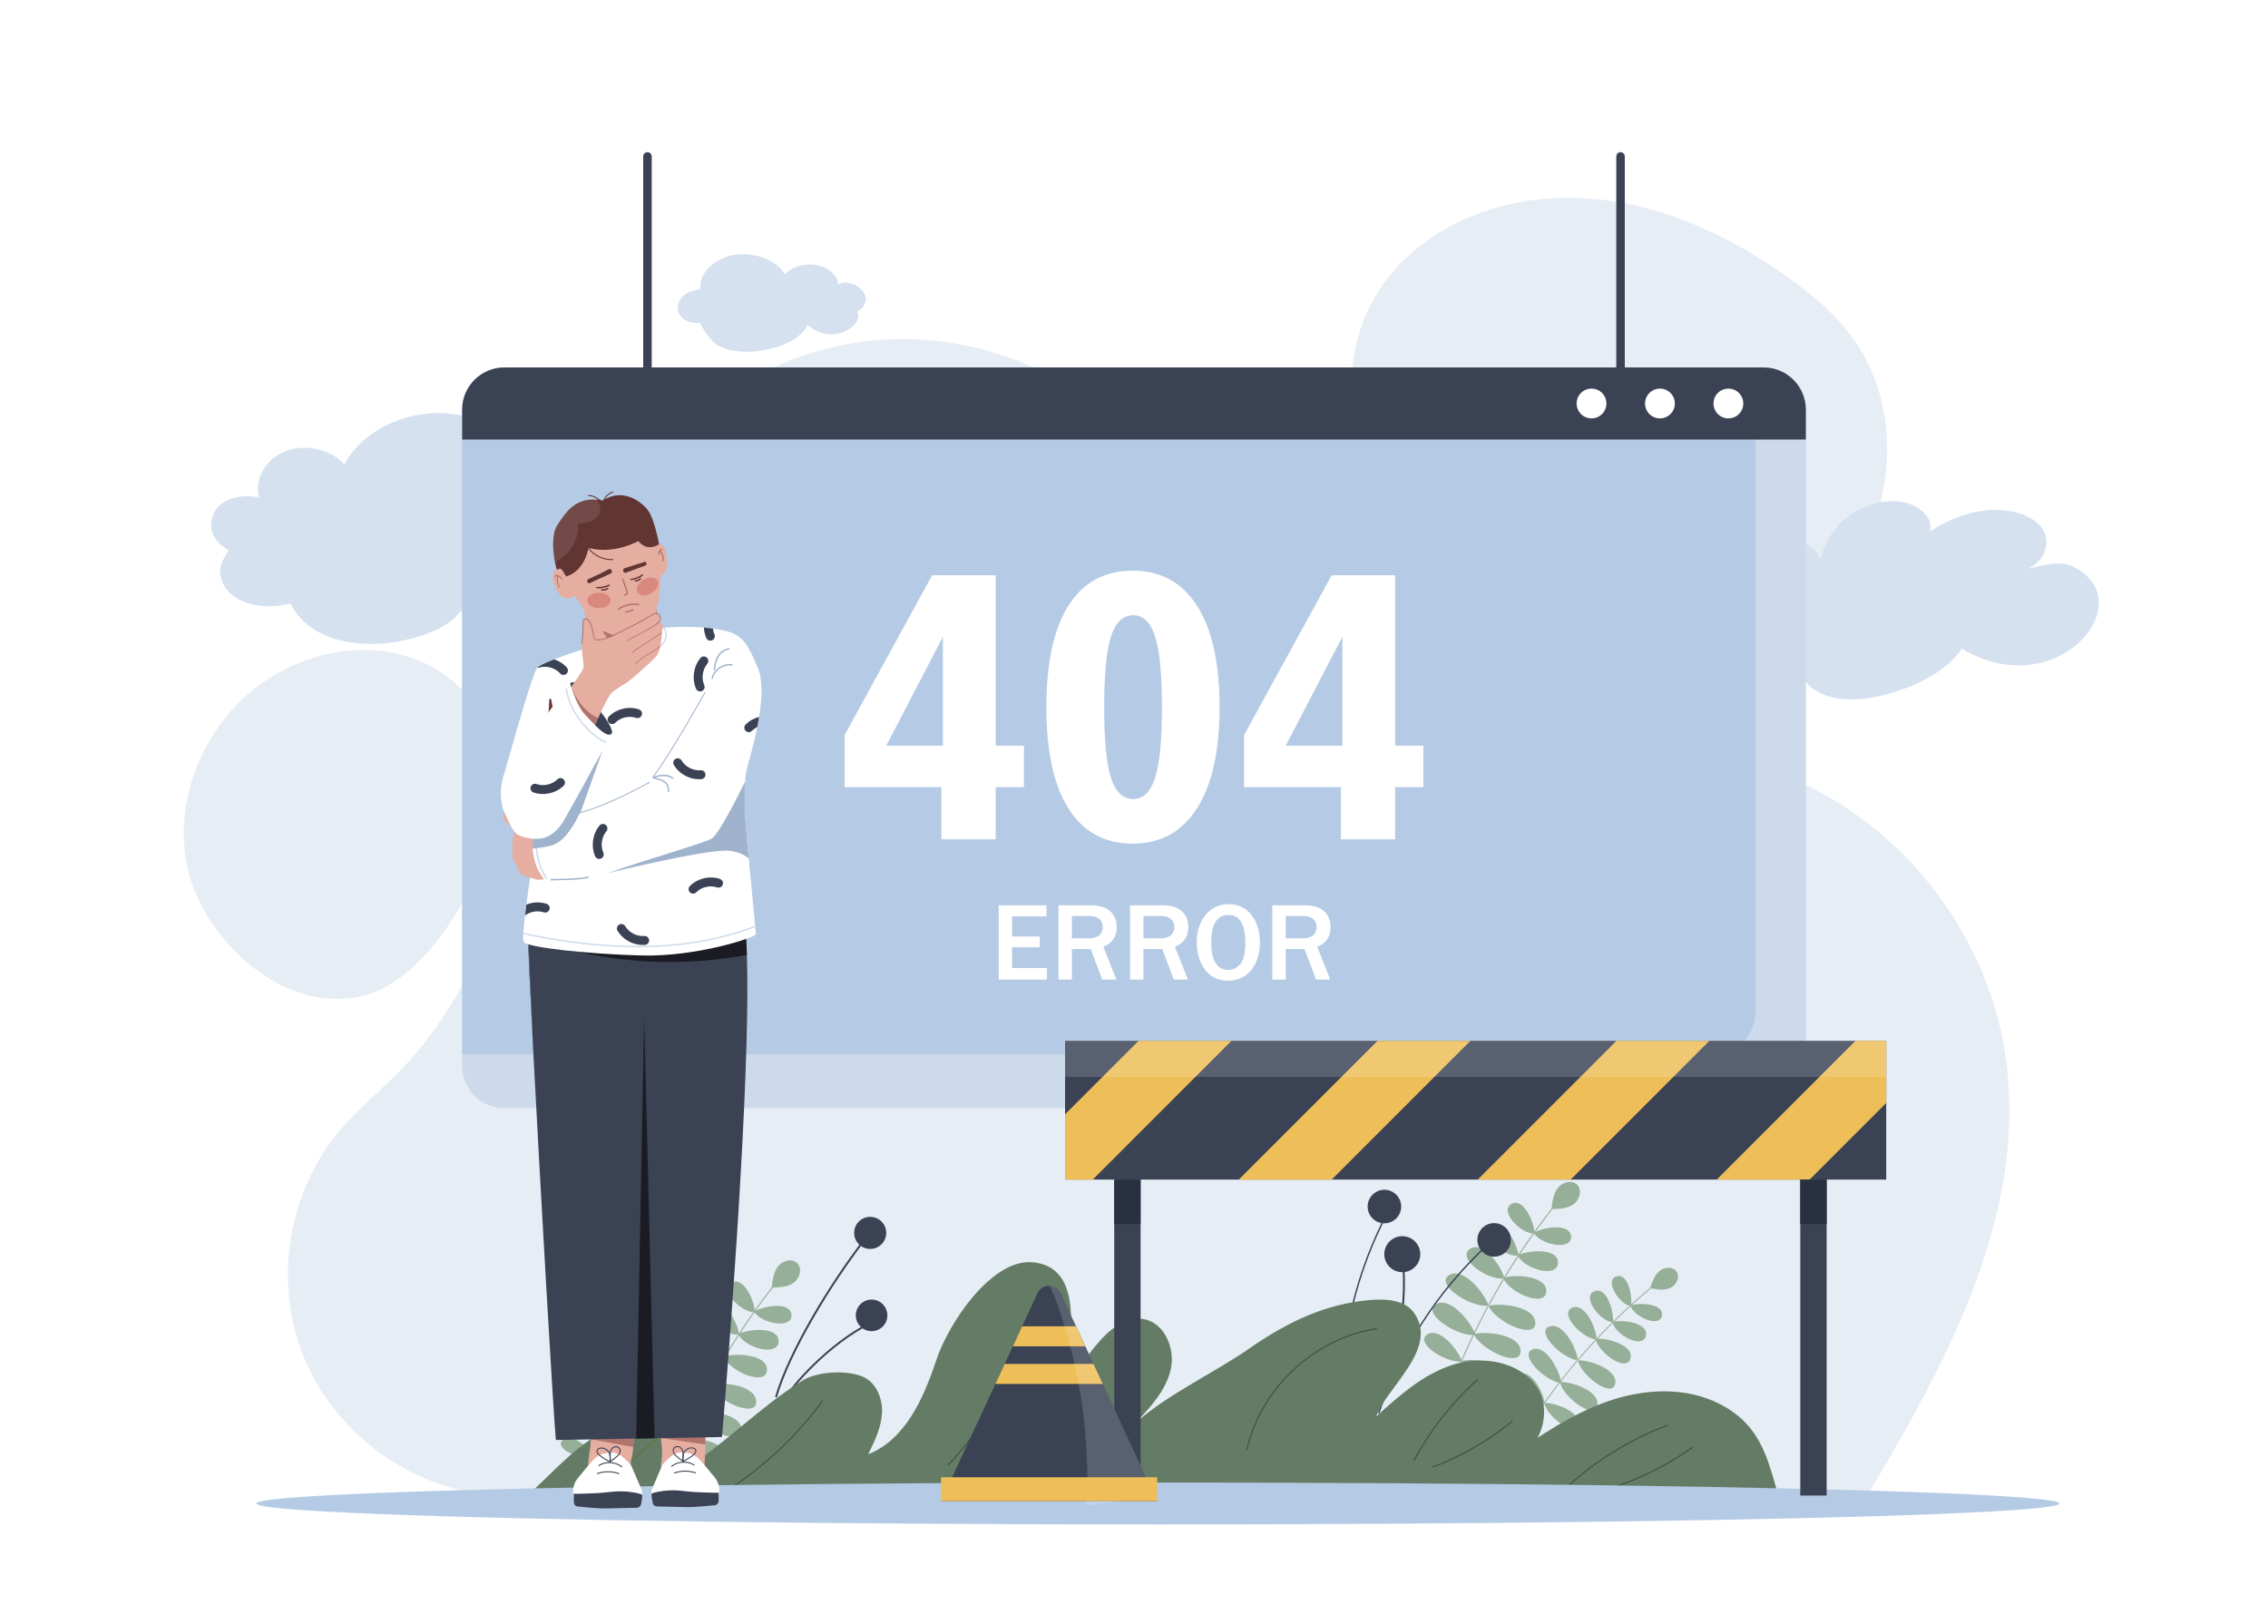 <?xml version="1.0" encoding="utf-8"?>
<!-- Generator: Adobe Illustrator 27.5.0, SVG Export Plug-In . SVG Version: 6.00 Build 0)  -->
<svg version="1.1" id="illustration" xmlns="http://www.w3.org/2000/svg" xmlns:xlink="http://www.w3.org/1999/xlink" x="0px"
	 y="0px" viewBox="0 0 4798.255 3435.704" style="enable-background:new 0 0 4798.255 3435.704;" xml:space="preserve">
<rect id="bg" x="0" y="0" style="fill:#FFFFFF;" width="4798.255" height="3435.704"/>
<g id="die">
	<path style="fill:#E7EDF5;" d="M987.81,3154.847c-159.982-31.126-299.458-151.745-353.336-305.565
		c-53.878-153.819-20.149-335.106,85.446-459.255c39.169-46.052,86.814-84.074,128.852-127.523
		c180.248-186.298,242.782-453.235,304.242-705.066c61.46-251.832,138.848-518.355,336.222-686.403
		c134.348-114.388,317.038-170.017,492.338-149.917c336.433,38.575,580.706,323.189,853.428,523.932
		c181.221,133.391,386.216,234.387,602.41,296.791c127.241,36.728,259.278,60.57,379.118,116.941
		c225.254,105.957,390.932,329.717,426.55,576.085c49.602,343.097-136.799,671.341-316.237,967.952L987.81,3154.847z"/>
	<path style="fill:#E7EDF5;" d="M1060.95,1671.864c11.983-121.185-75.066-240.551-190.195-280.234
		c-115.128-39.684-248.524-5.595-341.562,72.976c-101.178,85.445-157.389,224.072-135.843,354.738
		c26.143,158.546,199.522,327.193,370.994,288.264C922.193,2071.772,1046.758,1815.389,1060.95,1671.864z"/>
	<path style="fill:#E7EDF5;" d="M3404.819,1375.335c142.752,33.798,303.031,16.865,419.718-72.043
		c92.866-70.757,150.974-182.566,164.739-298.502c10.878-91.619-5.374-187.711-53.823-266.229
		c-39.777-64.465-99.044-114.571-161.172-157.908c-108.883-75.951-231.74-135.23-362.986-155.197
		c-131.245-19.966-271.531,2.014-381.529,76.341c-208.702,141.022-209.014,385.989-92.087,587.422
		C3024.088,1238.079,3246.615,1337.879,3404.819,1375.335z"/>
</g>
<g id="plants">
	<g>
		<g>
			<path style="fill:#3A4254;" d="M1639.731,2955.175l3.958,1.149c28.3-97.448,115.248-238.706,184.054-328.716l-3.273-2.502
				C1755.437,2715.412,1668.183,2857.22,1639.731,2955.175z"/>
			<path style="fill:#3A4254;" d="M1627.828,3021.907l4.055,0.724c11.512-64.609,115.299-169.272,193.554-212.854l-2.002-3.597
				C1744.406,2850.192,1639.533,2956.237,1627.828,3021.907z"/>
			<circle style="fill:#3A4254;" cx="1841.004" cy="2608.171" r="33.957"/>
			
				<ellipse transform="matrix(0.991 -0.132 0.132 0.991 -351.983 268.641)" style="fill:#3A4254;" cx="1845.247" cy="2782.622" rx="33.416" ry="33.417"/>
		</g>
		<g>
			<g>
				<path style="fill:#96AF98;" d="M3046.866,2994.073c53.491-159.823,133.542-307.956,237.923-440.28l1.817,1.433
					c-104.216,132.115-184.138,280.011-237.546,439.583L3046.866,2994.073z"/>
				<path style="fill:#96AF98;" d="M3282.644,2555.361c1.889-15.074,4.125-30.997,13.63-42.849s28.957-17.085,39.98-6.631
					c11.718,11.112,5.886,32.392-7.302,41.712s-30.437,9.977-46.585,9.979L3282.644,2555.361z"/>
				<path style="fill:#96AF98;" d="M3246.636,2606.9c24.498-12.257,75.537-18.443,77.156,8.902
					c1.767,29.833-61.047,18.633-78.126-5.892L3246.636,2606.9z"/>
				<path style="fill:#96AF98;" d="M3213.054,2654.367c27.858-10.99,84.035-12.813,83.166,17.122
					c-0.948,32.658-68.274,14.414-84.512-13.937L3213.054,2654.367z"/>
				<path style="fill:#96AF98;" d="M3182.365,2702.477c30.102-7.598,90.455-1.639,89.01,29.561
					c-1.577,34.039-73.559,5.522-90.51-26.417L3182.365,2702.477z"/>
				<path style="fill:#96AF98;" d="M3151.384,2761.905c31.636-6.07,96.398,3.977,96.82,36.594
					c0.46,35.585-78.128,1.157-98.223-33.393L3151.384,2761.905z"/>
				<path style="fill:#96AF98;" d="M3120.227,2821.534c31.636-6.07,96.398,3.977,96.82,36.594
					c0.46,35.585-78.128,1.157-98.223-33.393L3120.227,2821.534z"/>
				<path style="fill:#96AF98;" d="M3094.046,2878.621c28.207-5.496,85.444,3.271,85.085,32.323
					c-0.391,31.695-69.348,1.25-86.402-29.468L3094.046,2878.621z"/>
				<path style="fill:#96AF98;" d="M3246.504,2607.298c-2.711-27.259-24.722-73.721-48.711-60.494
					c-26.171,14.43,16.828,61.569,46.683,62.921L3246.504,2607.298z"/>
				<path style="fill:#96AF98;" d="M3212.453,2653.77c-5.576-29.424-34.019-77.902-58.869-61.189
					c-27.111,18.233,24.253,65.429,56.895,64.027L3212.453,2653.77z"/>
				<path style="fill:#96AF98;" d="M3182.231,2701.769c-9.642-29.511-46.896-77.367-72.508-59.491
					c-27.942,19.502,34.594,65.151,70.65,62.438L3182.231,2701.769z"/>
				<path style="fill:#96AF98;" d="M3148.514,2759.689c-11.753-29.992-54.816-79.395-82.625-62.342
					c-30.338,18.605,40.723,66.686,80.666,65.237L3148.514,2759.689z"/>
				<path style="fill:#96AF98;" d="M3120.638,2821.495c-11.753-29.992-54.816-79.395-82.625-62.342
					c-30.338,18.604,40.723,66.685,80.666,65.237L3120.638,2821.495z"/>
				<path style="fill:#96AF98;" d="M3092.257,2877.737c-10.408-26.786-48.374-70.508-72.75-54.698
					c-26.594,17.249,35.959,59.311,71.037,57.335L3092.257,2877.737z"/>
			</g>
			<g>
				<path style="fill:#96AF98;" d="M1399.745,3161.667c52.558-160.132,131.743-308.73,235.35-441.66l1.826,1.423
					c-103.443,132.721-182.501,281.081-234.977,440.962L1399.745,3161.667z"/>
				<path style="fill:#96AF98;" d="M1632.959,2721.587c1.802-15.085,3.944-31.021,13.379-42.927
					c9.435-11.907,28.856-17.253,39.941-6.864c11.782,11.043,6.075,32.357-7.058,41.754s-30.378,10.154-46.526,10.251
					L1632.959,2721.587z"/>
				<path style="fill:#96AF98;" d="M1597.252,2773.335c24.426-12.4,75.428-18.884,77.207,8.452
					c1.94,29.823-60.938,18.989-78.159-5.436L1597.252,2773.335z"/>
				<path style="fill:#96AF98;" d="M1563.948,2820.997c27.794-11.152,83.959-13.303,83.264,16.636
					c-0.757,32.663-68.188,14.812-84.592-13.443L1563.948,2820.997z"/>
				<path style="fill:#96AF98;" d="M1533.541,2869.286c30.057-7.773,90.444-2.167,89.18,29.041
					c-1.378,34.047-73.525,5.951-90.662-25.888L1533.541,2869.286z"/>
				<path style="fill:#96AF98;" d="M1502.906,2928.893c31.6-6.255,96.42,3.414,97.032,36.029
					c0.668,35.582-78.12,1.613-98.416-32.819L1502.906,2928.893z"/>
				<path style="fill:#96AF98;" d="M1472.098,2988.703c31.6-6.255,96.42,3.414,97.032,36.029
					c0.668,35.582-78.12,1.613-98.416-32.819L1472.098,2988.703z"/>
				<path style="fill:#96AF98;" d="M1446.25,3045.941c28.174-5.66,85.462,2.773,85.273,31.827
					c-0.206,31.697-69.34,1.655-86.572-28.963L1446.25,3045.941z"/>
				<path style="fill:#96AF98;" d="M1597.123,2773.734c-2.87-27.243-25.152-73.575-49.063-60.209
					c-26.086,14.582,17.187,61.47,47.049,62.648L1597.123,2773.734z"/>
				<path style="fill:#96AF98;" d="M1563.343,2820.403c-5.748-29.391-34.473-77.702-59.225-60.844
					c-27.004,18.391,24.634,65.286,57.267,63.694L1563.343,2820.403z"/>
				<path style="fill:#96AF98;" d="M1533.402,2868.579c-9.814-29.454-47.346-77.092-72.854-59.067
					c-27.828,19.665,34.973,64.948,71.013,62.024L1533.402,2868.579z"/>
				<path style="fill:#96AF98;" d="M1500.024,2926.694c-11.928-29.923-55.279-79.074-82.987-61.859
					c-30.229,18.781,41.112,66.447,81.045,64.765L1500.024,2926.694z"/>
				<path style="fill:#96AF98;" d="M1472.508,2988.662c-11.928-29.923-55.279-79.074-82.987-61.859
					c-30.229,18.781,41.112,66.447,81.045,64.765L1472.508,2988.662z"/>
				<path style="fill:#96AF98;" d="M1444.456,3045.068c-10.565-26.725-48.784-70.225-73.067-54.272
					c-26.492,17.403,36.304,59.1,71.37,56.92L1444.456,3045.068z"/>
			</g>
			<g>
				<path style="fill:#96AF98;" d="M1236.062,3181.825c21.613-137.358,66.436-268.846,133.22-390.807l1.675,0.917
					c-66.679,121.768-111.43,253.046-133.009,390.188L1236.062,3181.825z"/>
				<path style="fill:#96AF98;" d="M1367.753,2792.588c-0.529-12.523-0.893-25.783,5.216-36.728
					c6.108-10.945,21.216-17.868,31.618-10.875c11.056,7.434,9.229,25.546-0.223,34.936c-9.452,9.39-23.395,12.288-36.533,14.504
					L1367.753,2792.588z"/>
				<path style="fill:#96AF98;" d="M1345.522,2839.454c18.251-13.33,58.926-25.358,63.992-3.333
					c5.526,24.029-47.112,23.526-64.368,5.915L1345.522,2839.454z"/>
				<path style="fill:#96AF98;" d="M1324.706,2882.674c21.158-12.759,66.612-21.942,70.008,2.531
					c3.705,26.699-53.57,21.085-70.666,0.245L1324.706,2882.674z"/>
				<path style="fill:#96AF98;" d="M1306.333,2926.021c23.449-10.307,73.367-13.731,76.467,11.85
					c3.382,27.909-59.088,14.574-77.256-9.086L1306.333,2926.021z"/>
				<path style="fill:#96AF98;" d="M1289.272,2978.616c24.906-9.275,78.971-9.978,83.785,16.501
					c5.252,28.888-63.404,11.65-84.488-13.705L1289.272,2978.616z"/>
				<path style="fill:#96AF98;" d="M1272.098,3031.399c24.906-9.274,78.971-9.977,83.785,16.502
					c5.252,28.887-63.404,11.65-84.488-13.705L1272.098,3031.399z"/>
				<path style="fill:#96AF98;" d="M1258.622,3081.431c22.195-8.337,69.963-9.05,73.653,14.635
					c4.026,25.84-56.248,10.522-74.332-12.132L1258.622,3081.431z"/>
				<path style="fill:#96AF98;" d="M1345.469,2839.796c-5.942-21.805-30.218-56.588-47.921-42.54
					c-19.314,15.327,22.13,47.784,46.604,44.792L1345.469,2839.796z"/>
				<path style="fill:#96AF98;" d="M1324.135,2882.27c-8.57-23.174-38.354-58.716-56.281-41.712
					c-19.557,18.55,28.699,49.906,55.063,44.292L1324.135,2882.27z"/>
				<path style="fill:#96AF98;" d="M1306.127,2925.464c-11.889-22.688-48.757-56.516-67.144-38.462
					c-20.06,19.696,37.074,48.263,66.036,41.114L1306.127,2925.464z"/>
				<path style="fill:#96AF98;" d="M1286.635,2977.207c-13.673-22.79-55.479-57.08-75.765-39.395
					c-22.132,19.294,42.271,48.672,74.568,42.018L1286.635,2977.207z"/>
				<path style="fill:#96AF98;" d="M1272.427,3031.311c-13.673-22.79-55.479-57.08-75.765-39.395
					c-22.132,19.294,42.271,48.671,74.568,42.018L1272.427,3031.311z"/>
				<path style="fill:#96AF98;" d="M1257.045,3080.957c-12.139-20.365-49.019-50.733-66.683-34.529
					c-19.271,17.678,37.384,43.325,65.652,36.91L1257.045,3080.957z"/>
			</g>
			<g>
				<path style="fill:#96AF98;" d="M3207.14,3059.272c75.618-128.428,172.064-241.868,286.654-337.164l1.309,1.574
					c-114.408,95.146-210.7,208.404-286.2,336.63L3207.14,3059.272z"/>
				<path style="fill:#96AF98;" d="M3491.651,2723.071c4.402-12.693,9.26-26.056,19.658-34.563
					c10.398-8.507,28.185-9.461,35.801,1.606c8.096,11.763-0.856,29.101-13.975,34.741s-28.161,3.041-42.13,0.078L3491.651,2723.071
					z"/>
				<path style="fill:#96AF98;" d="M3451.039,2761.042c23.442-6.104,68.728-2.083,65.107,21.868
					c-3.95,26.131-56.229,4.908-66.499-19.442L3451.039,2761.042z"/>
				<path style="fill:#96AF98;" d="M3413.274,2795.935c26.116-4.391,75.045,4.347,68.796,30.082
					c-6.817,28.076-61.705-0.068-70.546-27.574L3413.274,2795.935z"/>
				<path style="fill:#96AF98;" d="M3377.893,2831.916c27.434-1.045,78.547,15.192,71.567,41.915
					c-7.615,29.154-64.644-8.731-73.442-39.471L3377.893,2831.916z"/>
				<path style="fill:#96AF98;" d="M3340.181,2877.633c28.48,0.558,82.656,21.141,77.032,49.433
					c-6.136,30.866-67.795-13.345-78.833-46.921L3340.181,2877.633z"/>
				<path style="fill:#96AF98;" d="M3302.281,2923.493c28.48,0.558,82.656,21.141,77.032,49.433
					c-6.136,30.866-67.795-13.345-78.833-46.921L3302.281,2923.493z"/>
				<path style="fill:#96AF98;" d="M3269.151,2968.066c25.408,0.426,73.31,18.52,67.666,43.584
					c-6.159,27.345-60.218-11.653-69.329-41.356L3269.151,2968.066z"/>
				<path style="fill:#96AF98;" d="M3450.852,2761.361c2.66-24.077-7.849-68.31-31.028-61.273c-25.288,7.677,3.251,56.349,28.828,63
					L3450.852,2761.361z"/>
				<path style="fill:#96AF98;" d="M3412.864,2795.308c0.579-26.476-15.123-73.634-39.688-63.74
					c-26.799,10.794,8.965,61.05,37.458,65.832L3412.864,2795.308z"/>
				<path style="fill:#96AF98;" d="M3377.907,2831.279c-2.922-27.298-26.359-75.535-51.797-64.775
					c-27.752,11.739,17.961,62.709,49.649,66.983L3377.907,2831.279z"/>
				<path style="fill:#96AF98;" d="M3338.106,2875.19c-4.659-28.102-32.839-78.744-60.025-69.099
					c-29.659,10.523,22.981,65.162,57.799,71.243L3338.106,2875.19z"/>
				<path style="fill:#96AF98;" d="M3302.643,2923.535c-4.659-28.102-32.839-78.744-60.025-69.099
					c-29.659,10.523,22.981,65.162,57.799,71.243L3302.643,2923.535z"/>
				<path style="fill:#96AF98;" d="M3267.766,2966.973c-4.085-25.081-28.897-69.874-52.886-60.673
					c-26.171,10.037,20.214,57.908,50.921,62.641L3267.766,2966.973z"/>
			</g>
		</g>
		<g>
			<g>
				<path style="fill:#3A4254;" d="M2918.136,2990.284l-2.831-0.948c45.396-135.399,124.67-258.366,229.249-355.607l2.035,2.189
					C3042.372,2732.818,2963.375,2855.356,2918.136,2990.284z"/>
				
					<ellipse transform="matrix(0.773 -0.634 0.634 0.773 -946.172 2600.282)" style="fill:#3A4254;" cx="3162.141" cy="2622.901" rx="35.501" ry="35.501"/>
			</g>
			<g>
				<path style="fill:#3A4254;" d="M2839.406,2999.04l-2.983,0.125c-5.887-142.685,24.308-285.84,87.322-413.989l2.683,1.319
					C2863.629,2714.195,2833.539,2856.851,2839.406,2999.04z"/>
				
					<ellipse transform="matrix(0.496 -0.868 0.868 0.496 -739.402 3829.803)" style="fill:#3A4254;" cx="2929.877" cy="2551.935" rx="35.501" ry="35.501"/>
			</g>
			<g>
				<path style="fill:#3A4254;" d="M2861.682,3045.877l-3.218-2.432c77.9-103.283,117.479-236.538,108.59-365.599l4.026-0.276
					C2980.037,2807.586,2940.164,2941.828,2861.682,3045.877z"/>
				
					<ellipse transform="matrix(0.707 -0.707 0.707 0.707 -1006.973 2875.316)" style="fill:#3A4254;" cx="2967.326" cy="2653.182" rx="38.065" ry="38.065"/>
			</g>
		</g>
	</g>
	<g>
		<path style="fill:#647C65;" d="M1511.433,3185.569c32.857,0,65.714,0,98.57,0c394.076,0,788.152,0,1182.228,0
			c210.269,0,420.537,0,630.806,0c91.3,0,307.081,2.474,345.983,0.043c-27.481-85.711-34.798-165.748-129.808-215.068
			c-72.039-37.395-160.031-32.974-236.728-6.411c-76.699,26.563-144.556,73.215-211.357,119.324
			c65.425-3.56,96.989-96.388,59.592-150.188c-37.398-53.8-115.207-66.036-177.586-45.987
			c-62.378,20.049-112.977,65.221-161.549,109.196c21.162-60.598,133.038-143.501,80.245-218.917
			c-19.911-28.444-60.834-30.309-95.413-27.184c-87.245,7.885-165.603,41.348-253.133,102.133
			c-74.951,52.049-169.483,95.255-238.725,155.468c30.766-32.717,62.766-67.703,72.408-111.566
			c9.642-43.863-13.214-98.186-57.459-105.886c-38.628-6.722-73.643,22.939-98.788,53.024
			c-46.967,56.193-82.541,121.869-103.946,191.908c40.266-131.336,101.713-357.869-35.456-365.302
			c-84.351-4.571-174.181,127.714-200.777,207.892c-26.597,80.178-65.211,167.362-143.762,198.437
			c13.66-27.708,27.584-56.39,29.214-87.239c1.629-30.849-12.282-64.711-40.64-76.962c-33.786-14.597-96.657-11.177-127.882,8.306
			c-93.335,58.238-161.694,133.195-255.029,191.432c42.83-10.939,38.693-81.316,0.678-103.875
			c-38.016-22.558-86.52-11.209-128.14,3.684c-97.109,34.748-144.65,109.565-225.358,173.781c104.55-2.431,131.175-3.245,226.12,0
			C1378.971,3187.786,1448.196,3183.494,1511.433,3185.569z"/>
		<g>
			
				<rect x="1238.135" y="3096.992" transform="matrix(0.756 -0.655 0.655 0.756 -1705.804 1624.767)" style="fill:#656F40;" width="172.393" height="2.431"/>
			<path style="fill:#405240;" d="M1521.775,3164.823l-1.254-2.085c84.889-51.083,160.602-120.41,218.953-200.482l1.966,1.432
				C1682.898,3044.021,1606.939,3113.572,1521.775,3164.823z"/>
			<path style="fill:#405240;" d="M2639.054,3067.876l-2.375-0.522c13.876-63.213,49.051-123.75,99.046-170.458
				c49.996-46.707,112.78-77.69,176.789-87.241l0.361,2.405c-63.527,9.478-125.851,40.238-175.49,86.613
				C2687.746,2945.048,2652.825,3005.138,2639.054,3067.876z"/>
			<path style="fill:#405240;" d="M2992.298,3090.823l-2.142-1.149c34.799-65.019,80.283-122.952,135.187-172.189l1.624,1.809
				C3072.275,2968.342,3026.964,3026.052,2992.298,3090.823z"/>
			<path style="fill:#405240;" d="M3030.697,3105.086l-0.855-2.275c61.564-23.177,118.581-56.064,169.467-97.75l1.539,1.881
				C3149.757,3048.795,3092.51,3081.816,3030.697,3105.086z"/>
			<path style="fill:#405240;" d="M3314.634,3147.877l-1.648-1.79c61.915-57.036,136.308-102.795,215.136-132.334l0.855,2.277
				C3450.438,3045.459,3376.319,3091.05,3314.634,3147.877z"/>
			<path style="fill:#405240;" d="M3423.928,3144.306l-0.807-2.294c55.898-19.715,108.758-47.094,157.11-81.378l1.406,1.985
				C3533.101,3097.031,3480.04,3124.515,3423.928,3144.306z"/>
			<path style="fill:#405240;" d="M2006.511,3100.648l-1.774-1.662c81.481-86.848,140.056-193.757,169.392-309.167l2.355,0.598
				C2147.049,2906.226,2088.273,3013.502,2006.511,3100.648z"/>
			<path style="fill:#656F40;" d="M2319.422,3137.271l-2.398-0.413c13.639-79.087,39.669-155.112,77.365-225.967l2.146,1.142
				C2358.961,2982.658,2333.016,3058.44,2319.422,3137.271z"/>
		</g>
	</g>
</g>
<g id="clouds">
	<g>
		<path style="fill:#D6E1F0;" d="M1579.336,1227.122c-22.589,11.8-53.291,9.544-75.214-3.12
			c-26.565,33.073-74.083,53.296-121.321,51.626c-47.23-1.671-92.595-25.17-115.8-60.006
			c3.402,28.126-45.652,96.056-132.759,110.547c-51.493,8.566-120.266-5.611-159.941-33.622
			c-41.811,67.887-289.99,121.426-359.987-15.969c-43.221,11.643-95.364,6.86-126.707-20.873
			c-13.591-12.029-21.078-28.668-21.999-45.187c-0.869-15.619,10.805-35.078,15.988-42.881c1.46-2.199,2.406-3.476,2.406-3.476
			s-57.216-27.148-30.026-81.393c3.039-6.075,7.496-11.315,12.958-15.712c20.099-16.212,53.874-21.094,81.494-14.491
			c-11.404-38.205,13.354-81.829,55.739-98.205c42.385-16.383,97.583-3.655,124.284,28.64
			c35.581-69.272,126.588-115.094,215.553-108.541c88.973,6.553,169.243,64.989,190.128,138.416
			c20.428-20.109,55.503-28.568,85.402-20.602c18.2,4.847,33.842,15.612,44.005,29.239c6.525,8.766,10.78,18.71,11.995,29.039
			c23.121-14.869,57.934-22.879,89.184-20.68c12.181,0.864,23.822,3.27,34.019,7.424c36.366,14.834,52.709,51.233,53.587,85.362
			c4.989-25.998,52.894-39.405,74.167-20.159c16.908,15.291,16.883,27.598,8.239,50.219c21.34-13.349,55.756-4.404,67.101,15.89
			C1613.186,1188.902,1601.925,1215.322,1579.336,1227.122z"/>
		<path style="fill:#D6E1F0;" d="M1482.318,611.934c-5-32.047,26.78-64.968,70.038-72.554c43.258-7.586,92.294,11.163,108.069,41.32
			c13.402-16.159,42.195-24.699,67.385-19.986c25.191,4.712,44.681,22.284,45.615,41.125c27.414-17.903,88.856,26.146,40.487,57.407
			c14.38,29.84-53.598,74.362-105.339,27.945c-23.427,52.574-142.389,73.218-190.759,42.871
			c-21.041-13.202-36.604-47.133-36.604-47.133C1420.422,688.138,1415.193,617.565,1482.318,611.934z"/>
	</g>
	<path style="fill:#D6E1F0;" d="M3577.936,1341.605c-3.909-13.746,12.077-40.534,27.621-50.212
		c15.544-9.677,36.029-13.547,55.507-14.212c-15.106-26.64-15.456-59.114,3.17-86.843c18.626-27.729,57.253-49.483,97.878-51.93
		c40.624-2.447,80.379,16.428,88.865,44.993c8.363-30.638,23.817-61.589,52.509-85.867c28.692-24.278,72.434-40.769,113.234-36.658
		c40.801,4.11,74.014,32.491,66.451,63.189c34.925-22.761,77.186-40.837,121.828-44.822c44.641-3.985,91.382,8.207,113.16,35.336
		c21.778,27.129,11.672,69.016-26.631,88.433c30.573-7.559,67.462-17.259,92.739-5.198
		c151.474,72.272-30.865,295.646-233.999,174.408c-25.496,39.545-76.091,68.89-129.743,87.752
		c-45.189,15.887-96.603,25.54-141.816,15.778c-45.213-9.762-80.16-43.703-68.61-78.997c-3.681,11.249-57.941,32.604-89.709,21.445
		c-45.882-16.116-35.494-53.896-35.494-53.896s-28.366,12.633-50.521,12.452C3610.734,1376.564,3585.472,1368.106,3577.936,1341.605
		z"/>
</g>
<ellipse id="floor" style="fill:#B5CBE5;" cx="2449.507" cy="3180.587" rx="1907.466" ry="44.325"/>
<g id="window">
	<g>
		<path style="fill:#CCDAEB;" d="M3820.49,866.726v1388.223c0,49.353-40.007,89.369-89.36,89.369H1067.125
			c-49.353,0-89.36-40.017-89.36-89.369V866.726c0-49.353,40.007-89.369,89.36-89.369h2664.006
			C3780.483,777.357,3820.49,817.374,3820.49,866.726z"/>
		<path style="fill:#B5CBE5;" d="M3713.876,777.357v1363.821c0,49.353-40.007,89.369-89.36,89.369H977.765V866.726
			c0-49.353,40.007-89.369,89.36-89.369H3713.876z"/>
		<path style="fill:#3A4254;" d="M3820.49,866.726v63.116H977.765v-63.116c0-49.353,40.007-89.369,89.36-89.369h2664.006
			C3780.483,777.357,3820.49,817.374,3820.49,866.726z"/>
	</g>
	<g>
		<g>
			<path style="fill:#3A4254;" d="M1369.796,786.36c-4.971,0-9-4.029-9-9V330.962c0-4.971,4.029-9,9-9s9,4.029,9,9V777.36
				C1378.796,782.331,1374.766,786.36,1369.796,786.36z"/>
		</g>
		<g>
			<path style="fill:#3A4254;" d="M3428.46,786.36c-4.971,0-9-4.029-9-9V330.962c0-4.971,4.029-9,9-9s9,4.029,9,9V777.36
				C3437.46,782.331,3433.43,786.36,3428.46,786.36z"/>
		</g>
	</g>
	<g>
		<circle style="fill:#FFFFFF;" cx="3367.041" cy="853.6" r="31.52"/>
		<circle style="fill:#FFFFFF;" cx="3511.836" cy="853.6" r="31.52"/>
		<circle style="fill:#FFFFFF;" cx="3656.633" cy="853.6" r="31.52"/>
	</g>
	<g>
		<g>
			<path style="fill:#FFFFFF;" d="M1972.028,1217.028h134.439v360.47h59.75v87.661h-59.75v110.46h-114.785v-110.46H1786.88v-110.067
				L1972.028,1217.028z M1994.828,1347.143l-119.894,230.355h119.894V1347.143z"/>
			<path style="fill:#FFFFFF;" d="M2396.573,1207.202c58.965,0,104.299,24.832,136.011,74.491
				c31.706,49.665,47.564,121.141,47.564,214.434c0,92.771-15.92,164.057-47.761,213.845
				c-31.841,49.794-77.115,74.688-135.815,74.688c-59.493,0-104.828-24.697-136.012-74.099
				c-31.189-49.395-46.779-120.877-46.779-214.434c0-94.079,15.589-165.752,46.779-215.024
				C2291.744,1231.837,2337.08,1207.202,2396.573,1207.202z M2397.358,1301.544c-21.756,0-37.412,15.005-46.974,45.01
				c-9.57,30.01-14.349,79.867-14.349,149.573c0,69.713,4.779,119.501,14.349,149.377c9.563,29.875,25.219,44.813,46.974,44.813
				c21.485,0,37.013-15.134,46.583-45.402c9.563-30.268,14.348-79.86,14.348-148.787c0-68.921-4.785-118.58-14.348-148.984
				C2434.371,1316.746,2418.844,1301.544,2397.358,1301.544z"/>
			<path style="fill:#FFFFFF;" d="M2817.186,1217.028h134.439v360.47h59.75v87.661h-59.75v110.46h-114.785v-110.46h-204.802
				v-110.067L2817.186,1217.028z M2839.986,1347.143l-119.894,230.355h119.894V1347.143z"/>
		</g>
		<g>
			<g>
				<path style="fill:#FFFFFF;" d="M2214.975,2072.271h-102.062v-157.062h101.026v23.358h-72.72v42.574h58.452v22.782h-58.452
					v43.955h73.756V2072.271z"/>
				<path style="fill:#FFFFFF;" d="M2361.796,2072.271h-29.917l-24.394-64.551h-39.812v64.551h-28.306v-157.062h68.118
					c18.946,0,32.869,4.277,41.768,12.83c8.897,8.554,13.348,19.618,13.348,33.196c0,20.176-9.436,34.059-28.306,41.653
					L2361.796,2072.271z M2267.674,1985.053h35.209c10.201,0,17.795-2.147,22.783-6.444c4.985-4.295,7.479-10.201,7.479-17.72
					c0-6.904-2.456-12.484-7.364-16.742c-4.91-4.257-11.776-6.386-20.596-6.386h-37.511V1985.053z"/>
				<path style="fill:#FFFFFF;" d="M2513.22,2072.271h-29.917l-24.394-64.551h-39.812v64.551h-28.306v-157.062h68.117
					c18.946,0,32.869,4.277,41.769,12.83c8.897,8.554,13.348,19.618,13.348,33.196c0,20.176-9.436,34.059-28.306,41.653
					L2513.22,2072.271z M2419.098,1985.053h35.209c10.201,0,17.796-2.147,22.783-6.444c4.985-4.295,7.479-10.201,7.479-17.72
					c0-6.904-2.455-12.484-7.363-16.742c-4.91-4.257-11.776-6.386-20.597-6.386h-37.511V1985.053z"/>
				<path style="fill:#FFFFFF;" d="M2598.022,2074.687c-20.866,0-37.108-7.824-48.729-23.473s-17.433-34.979-17.433-57.992
					c0-22.858,6.174-41.979,18.525-57.359c12.35-15.379,28.651-23.07,48.902-23.07c20.404,0,36.533,7.691,48.385,23.07
					c11.852,15.381,17.777,34.616,17.777,57.705c0,24.241-6.156,43.822-18.468,58.74
					C2634.67,2067.228,2618.349,2074.687,2598.022,2074.687z M2598.253,2051.905c10.201,0,18.83-4.218,25.889-12.657
					c7.057-8.438,10.586-23.741,10.586-45.91c0-18.026-2.916-32.161-8.744-42.401c-5.831-10.241-14.883-15.361-27.155-15.361
					c-24.241,0-36.36,19.523-36.36,58.567c0,18.948,3.087,33.311,9.263,43.091
					C2577.904,2047.014,2586.746,2051.905,2598.253,2051.905z"/>
				<path style="fill:#FFFFFF;" d="M2814.227,2072.271h-29.917l-24.394-64.551h-39.812v64.551H2691.8v-157.062h68.117
					c18.946,0,32.869,4.277,41.769,12.83c8.897,8.554,13.348,19.618,13.348,33.196c0,20.176-9.436,34.059-28.306,41.653
					L2814.227,2072.271z M2720.105,1985.053h35.209c10.201,0,17.796-2.147,22.783-6.444c4.985-4.295,7.479-10.201,7.479-17.72
					c0-6.904-2.455-12.484-7.363-16.742c-4.91-4.257-11.776-6.386-20.597-6.386h-37.511V1985.053z"/>
			</g>
		</g>
	</g>
</g>
<g id="barrier">
	<rect x="2253.282" y="2201.882" style="fill:#3A4254;" width="1737.267" height="293.535"/>
	<g>
		<polygon style="fill:#EEBE58;" points="2605.357,2201.882 2311.822,2495.417 2253.282,2495.417 2253.282,2357.374 
			2408.775,2201.882 		"/>
		<polygon style="fill:#EEBE58;" points="3110.902,2201.882 2817.367,2495.417 2620.8,2495.417 2914.334,2201.882 		"/>
		<polygon style="fill:#EEBE58;" points="3616.454,2201.882 3322.919,2495.417 3126.344,2495.417 3419.879,2201.882 		"/>
		<polygon style="fill:#EEBE58;" points="3990.549,2201.882 3990.549,2333.339 3828.471,2495.417 3631.897,2495.417 
			3925.432,2201.882 		"/>
	</g>
	<rect x="2253.282" y="2201.882" style="opacity:0.16;fill:#FFFFFF;" width="1737.267" height="76.262"/>
	<g>
		<rect x="2357.279" y="2495.415" style="fill:#3A4254;" width="55.815" height="668.427"/>
		<rect x="3808.714" y="2495.415" style="fill:#3A4254;" width="55.805" height="668.427"/>
		<g>
			<rect x="2357.279" y="2495.415" style="fill:#283041;" width="55.815" height="94.168"/>
			<rect x="3808.714" y="2495.415" style="fill:#283041;" width="55.805" height="94.168"/>
		</g>
	</g>
</g>
<g id="man">
	<g>
		<g>
			<path style="fill:#E6ADA1;" d="M1490.444,3100.045c0.596-13.369,4.115-68.026,1.688-70.437
				c-1.918-1.906-32.519-10.847-48.384-9.641c-7.149,0.544-40.941-7.942-47.626-5.346c-3.739,1.452,4.381,29.649,4.652,58.73
				c0.05,5.401-2.654,28.137-2.668,33.332c12.438,0.152,33.351-15.833,45.901-15.36
				C1456.539,3091.794,1478.114,3097.758,1490.444,3100.045z"/>
			<path style="fill:#FFFFFF;" d="M1465.884,3077.025c-5.947-2.852-12.419-3.341-18.971-4.431
				c-12.168-2.024-25.138,5.184-33.859,14.227c-3.717,3.855-9.978,8.337-12.098,13.255l-19.911,46.174
				c-2.105,4.882-4.133,10.75-1.067,15.15c3.089,4.434,9.601,4.877,15.169,4.866c44.085-0.09,80.182,1.56,124.266,1.47
				c4.992-14.198,2.534-30.497-7.298-42.179c-9.66-11.477-18.916-23.453-29.066-34.535
				C1475.308,3082.57,1475.518,3082.401,1465.884,3077.025z"/>
			<path style="fill:#3A4254;" d="M1380.794,3179.518c0.96,4.233,4.667,7.271,9.006,7.376c15.73,0.38,50.97,1.209,65.963,1.376
				c13.517,0.15,42.466-2.562,56.478-3.968c4.519-0.454,7.975-4.22,8.045-8.761l0.279-17.937c-0.018,1.139-46.803-1.064-52.06-1.343
				c-21.322-1.129-30.025-4.546-55.123-3.226c-7.994,0.42-34.924,4.037-35.047,7.838
				C1378.224,3164.283,1379.257,3172.744,1380.794,3179.518z"/>
			<path style="fill:#3A4254;" d="M1421.026,3102.911c-0.31,0-0.616-0.136-0.823-0.397c-0.362-0.454-0.287-1.116,0.168-1.478
				c13.535-10.782,34.014-11.955,48.692-2.788c0.493,0.308,0.643,0.957,0.335,1.45c-0.308,0.492-0.957,0.643-1.45,0.335
				c-13.947-8.71-33.406-7.597-46.267,2.649C1421.487,3102.836,1421.255,3102.911,1421.026,3102.911z"/>
			<path style="fill:#3A4254;" d="M1426.757,3117.075c-0.433,0-0.839-0.27-0.992-0.702c-0.193-0.548,0.094-1.148,0.642-1.342
				c14.625-5.164,30.76-5.244,45.436-0.228c0.55,0.188,0.844,0.786,0.655,1.336s-0.789,0.841-1.335,0.655
				c-14.231-4.863-29.875-4.785-44.056,0.221C1426.991,3117.056,1426.873,3117.075,1426.757,3117.075z"/>
			<path style="fill:#3A4254;" d="M1445.495,3093.145l-1.537-1.135c-1.623-1.198-15.914-11.821-18.128-15.718
				c-1.433-2.523-3.234-6.315-2.333-10.103c1.103-4.631,6.315-7.834,11.389-6.992c4.39,0.729,8.401,4.246,10.217,8.961
				c1.829,4.747,0.583,22.335,0.529,23.081L1445.495,3093.145z M1427.659,3075.253c1.513,2.664,10.958,10.104,16,13.907
				c0.347-5.909,0.708-17.062-0.518-20.245c-1.554-4.034-4.93-7.034-8.599-7.642c-3.949-0.657-8.157,1.87-8.998,5.404
				C1424.814,3069.743,1426.402,3073.04,1427.659,3075.253z"/>
			<path style="fill:#3A4254;" d="M1445.866,3092.543l-0.491-0.928c-0.094-0.177-2.285-4.389-1.427-8.898
				c0.225-1.179,0.358-2.319,0.487-3.421c0.347-2.972,0.675-5.778,2.677-8.63l0,0c4.752-6.768,12.863-10.204,19.727-8.35
				c3.233,0.872,5.584,2.881,6.289,5.373c0.814,2.877-0.418,5.972-3.768,9.46c-5.78,6.022-21.882,14.545-22.565,14.905
				L1445.866,3092.543z M1448.834,3071.875c-1.697,2.416-1.981,4.848-2.31,7.666c-0.133,1.139-0.271,2.317-0.51,3.57
				c-0.497,2.608,0.269,5.191,0.794,6.547c3.645-1.979,16.287-9.02,21.033-13.965c2.788-2.904,3.854-5.334,3.261-7.43
				c-0.502-1.774-2.301-3.237-4.813-3.915C1460.266,3062.723,1453.088,3065.817,1448.834,3071.875L1448.834,3071.875z"/>
			<polygon style="opacity:0.52;fill:#7F413C;" points="1492.132,3055.781 1398.189,3042.31 1492.132,3022.671 			"/>
		</g>
		<g>
			<path style="fill:#E6ADA1;" d="M1244.537,3101.146c-0.608-13.628,4.556-39.154,4.682-42.639
				c1.449-40.129,20.203-56.245,36.376-55.015c7.288,0.554,46.986,16.261,53.801,18.907c3.811,1.48,1.182,30.394-0.55,47.762
				c-0.546,5.479-4.843,22.562-4.829,27.858c-12.68,0.154-29.349-6.246-42.142-5.765
				C1279.1,3092.735,1257.107,3098.815,1244.537,3101.146z"/>
			<path style="fill:#FFFFFF;" d="M1269.574,3077.679c6.062-2.907,12.66-3.406,19.339-4.517
				c12.404-2.063,25.626,5.285,34.516,14.503c3.789,3.93,10.172,8.499,12.333,13.512l20.297,47.07
				c2.146,4.977,4.213,10.959,1.088,15.445c-3.149,4.52-9.787,4.972-15.464,4.96c-44.941-0.092-81.738,1.59-126.679,1.499
				c-5.089-14.474-2.583-31.089,7.44-42.998c9.848-11.7,19.283-23.908,29.63-35.205
				C1259.967,3083.332,1259.753,3083.16,1269.574,3077.679z"/>
			<path style="fill:#3A4254;" d="M1356.317,3182.162c-0.979,4.315-4.757,7.412-9.18,7.519c-16.035,0.387-51.96,1.233-67.244,1.402
				c-13.779,0.153-43.29-2.611-57.574-4.045c-4.607-0.462-8.129-4.302-8.202-8.931l-0.285-18.286
				c0.018,1.161,47.711-1.085,53.071-1.369c21.736-1.152,30.608-4.634,56.193-3.289c8.149,0.428,35.602,4.115,35.728,7.99
				C1358.936,3166.632,1357.883,3175.257,1356.317,3182.162z"/>
			<path style="fill:#3A4254;" d="M1315.303,3104.068c0.316,0,0.628-0.139,0.839-0.405c0.37-0.463,0.293-1.138-0.171-1.507
				c-13.798-10.991-34.674-12.187-49.638-2.842c-0.502,0.314-0.655,0.975-0.341,1.478c0.314,0.502,0.976,0.655,1.478,0.341
				c14.218-8.88,34.055-7.744,47.165,2.7C1314.833,3103.992,1315.069,3104.068,1315.303,3104.068z"/>
			<path style="fill:#3A4254;" d="M1309.461,3118.507c0.442,0,0.856-0.275,1.011-0.716c0.197-0.558-0.096-1.171-0.655-1.368
				c-14.909-5.264-31.358-5.346-46.318-0.233c-0.561,0.192-0.86,0.801-0.668,1.362c0.192,0.56,0.804,0.857,1.361,0.668
				c14.507-4.958,30.455-4.878,44.911,0.225C1309.222,3118.488,1309.343,3118.507,1309.461,3118.507z"/>
			<path style="fill:#3A4254;" d="M1290.219,3092.17c-0.055-0.761-1.326-18.69,0.539-23.53c1.852-4.807,5.94-8.393,10.415-9.135
				c5.172-0.859,10.486,2.407,11.61,7.128c0.919,3.862-0.917,7.728-2.378,10.299c-2.257,3.972-16.826,14.801-18.48,16.022
				l-1.567,1.157L1290.219,3092.17z M1310.697,3067.13c-0.857-3.602-5.147-6.178-9.173-5.508c-3.74,0.62-7.181,3.678-8.765,7.79
				c-1.25,3.246-0.881,14.615-0.528,20.638c5.14-3.877,14.767-11.461,16.31-14.177
				C1309.823,3073.617,1311.441,3070.256,1310.697,3067.13z"/>
			<path style="fill:#3A4254;" d="M1289.034,3092.999c-0.696-0.367-17.111-9.055-23.003-15.194
				c-3.414-3.556-4.671-6.711-3.841-9.644c0.719-2.541,3.116-4.588,6.411-5.478c6.997-1.89,15.265,1.613,20.109,8.512l0,0
				c2.042,2.908,2.375,5.769,2.729,8.798c0.132,1.124,0.267,2.285,0.497,3.487c0.875,4.597-1.36,8.89-1.455,9.071l-0.501,0.946
				L1289.034,3092.999z M1286.955,3072.429c-4.336-6.175-11.654-9.329-17.795-7.674c-2.56,0.691-4.394,2.183-4.906,3.991
				c-0.604,2.137,0.482,4.615,3.324,7.575c4.838,5.041,17.726,12.219,21.442,14.236c0.536-1.382,1.317-4.015,0.81-6.674
				c-0.243-1.277-0.384-2.478-0.52-3.639C1288.975,3077.371,1288.685,3074.892,1286.955,3072.429L1286.955,3072.429z"/>
			<polygon style="opacity:0.52;fill:#7F413C;" points="1339.722,3061.011 1250.482,3044.924 1341.353,3029.354 			"/>
		</g>
		<path style="fill:#3A4254;" d="M1579.164,2212.656c-9.704,337.411-51.716,827.313-51.716,827.313l-142.677,2.586l-38.905,0.662
			l-169.803,3.037c-5.153-50.433-32.94-534.871-48.488-833.598l-0.02-0.441l-9.994-231.152l148.15-20.831h310.786
			c0.411,4.09,0.782,8.36,1.133,12.811c1.103,14.024,1.925,29.802,2.496,47.105
			C1581.86,2072.594,1581.279,2138.986,1579.164,2212.656z"/>
		<path style="fill:#3A4254;" d="M1117.561,1981.062l9.994,231.152c-6.426-123.37-10.746-214.973-10.516-231.082L1117.561,1981.062z
			"/>
		<path style="fill:#3A4254;" d="M1576.498,1960.231h-310.786l303.609-42.684
			C1572.327,1927.732,1574.693,1942.177,1576.498,1960.231z"/>
		<polygon style="fill:#1B1C23;" points="1362.807,2152.796 1384.767,3042.553 1345.87,3043.214 1362.807,2152.796 		"/>
	</g>
	<g>
		<polygon style="fill:#3A4254;" points="1116.659,1960.231 1265.711,1960.231 1117.561,1981.062 		"/>
		<path style="fill:#1B1C23;" d="M1221.265,2012.803c-8.613-0.414-17.005-1.469-24.163-3.971
			C1202.221,2007.028,1212.559,2010.13,1221.265,2012.803z"/>
		<path style="fill:#1B1C23;" d="M1580.126,2020.147c-1.022,0.21-2.045,0.411-3.047,0.591c-28.058,5.123-56.377,8.872-84.806,11.257
			c-49.911,4.19-100.174,4.18-150.085-0.01c-24.63-2.065-49.19-5.153-73.569-9.252c-12.51-2.095-24.971-4.471-37.371-7.097
			c-2.626-0.561-6.145-1.654-9.984-2.837c10.886,0.521,22.134,0.03,31.717,0.12c66.341,0.661,132.081-10.265,197.32-21.152
			c33.431-5.583,66.863-11.157,100.294-16.741c8.892-1.484,18.174-2.927,27.036-1.985
			C1578.733,1987.067,1579.555,2002.845,1580.126,2020.147z"/>
	</g>
	<g>
		<path style="fill:#FFFFFF;" d="M1597.879,1961.24c0.749,8.42,1.191,13.746,1.191,14.816c0,7.308-126.17,48.383-242.123,45.253
			c-115.953-3.137-240.498-17.048-248.854-28.541c-1.169-1.611-1.419-7.479-0.984-16.42c0.021-0.963,0.086-1.946,0.15-2.966
			c3.465-58.315,31.129-225.012,31.129-225.012l-74.115-102.297c0,0,60.533-218.448,72.026-233.178
			c6.103-7.836,50.579-24.106,97.508-39.713c1.041-0.335,2.089-0.692,3.13-1.048c40.383-13.347,82.008-26.031,102.021-32.256
			c17.775-5.497,40.177-9.447,64.183-11.657c1.041-0.107,2.11-0.193,3.173-0.292c35.706-3.052,74.628-2.367,107.098,2.545
			c55.363,8.356,64.761,22.98,89.836,82.421c22.288,52.861-9.091,162.148-20.748,204.792c0,0.021-0.021,0.057-0.043,0.1
			c-1.397,5.269-2.524,9.511-3.237,12.499c-1.547,6.709-2.524,14.887-3.094,23.792c-1.754,27.129,0.214,61.003,1.005,80.667
			c0.036,0.884,0.093,1.982,0.178,3.273c0.021,0.428,0.05,0.877,0.086,1.355c0.442,6.652,1.34,17.468,2.531,30.901
			c0.071,0.87,0.15,1.754,0.228,2.652c0.135,1.512,0.271,3.059,0.413,4.634c0.235,2.552,0.47,5.169,0.713,7.857
			c0.884,9.682,1.861,20.206,2.888,31.186c4.791,51.143,10.723,112.025,13.44,141.649
			C1597.686,1959.301,1597.772,1960.277,1597.879,1961.24z"/>
		<g>
			<defs>
				<path id="SVGID_1_" d="M1584.161,1816.595c6.434,68.632,14.917,154.793,14.917,159.452c0,7.313-126.19,48.391-242.143,45.257
					c-115.953-3.134-240.474-17.052-248.831-28.543c-8.357-11.491,30.294-244.401,30.294-244.401s-81.793-100.23-73.436-115.9
					c8.357-15.669,59.856-204.842,71.347-219.571c11.491-14.729,158.804-59.418,202.657-73.019
					c44.877-13.893,119.087-17.759,174.453-9.402c55.365,8.357,64.767,22.982,89.838,82.421
					c22.292,52.858-9.109,162.147-20.746,204.788c0,0.021-0.021,0.063-0.042,0.104c-1.421,5.265-2.549,9.506-3.238,12.494
					c-6.268,27.16-3.134,78.347-2.089,104.463C1577.517,1744.203,1580.505,1777.568,1584.161,1816.595z"/>
			</defs>
			<clipPath id="SVGID_00000066508940279829663130000001165004016026869380_">
				<use xlink:href="#SVGID_1_"  style="overflow:visible;"/>
			</clipPath>
			<g style="clip-path:url(#SVGID_00000066508940279829663130000001165004016026869380_);">
				<path style="fill:#3A4254;" d="M1099.701,1943.208c-2.424,0-4.846-0.924-6.694-2.774c-3.696-3.698-3.696-9.692,0.002-13.386
					c16.26-16.253,41.786-22.254,63.52-14.932c4.955,1.67,7.618,7.037,5.948,11.992c-1.668,4.953-7.029,7.618-11.992,5.948
					c-15.088-5.081-32.802-0.907-44.092,10.379C1104.545,1942.284,1102.123,1943.208,1099.701,1943.208z"/>
				<path style="fill:#3A4254;" d="M1359.907,1999.107c-21.282,0-42.292-11.633-53.391-29.965
					c-2.707-4.472-1.276-10.292,3.196-13.001c4.47-2.702,10.292-1.278,13.001,3.196c8.288,13.69,24.508,21.999,40.366,20.71
					c5.176-0.42,9.781,3.446,10.209,8.657c0.428,5.211-3.448,9.781-8.657,10.209
					C1363.059,1999.043,1361.481,1999.107,1359.907,1999.107z"/>
				<path style="fill:#3A4254;" d="M1267.762,1817.047c-3.663,0-7.151-2.139-8.696-5.718c-9.109-21.11-5.392-47.173,9.251-64.853
					c3.335-4.029,9.303-4.589,13.327-1.252c4.026,3.333,4.587,9.301,1.252,13.327c-10.218,12.34-12.81,30.535-6.446,45.277
					c2.07,4.8-0.141,10.37-4.942,12.442C1270.286,1816.797,1269.014,1817.047,1267.762,1817.047z"/>
				<path style="fill:#3A4254;" d="M1134.318,1411.207c-2.11-1.188-3.769-3.183-4.472-5.7c-1.406-5.036,1.535-10.259,6.569-11.665
					c22.142-6.181,47.329,1.109,62.676,18.158c3.499,3.884,3.184,9.87-0.702,13.368c-3.885,3.501-9.868,3.181-13.368-0.702
					c-10.651-11.827-28.136-16.888-43.511-12.59C1138.992,1412.779,1136.428,1412.395,1134.318,1411.207z"/>
				<path style="fill:#3A4254;" d="M1295.036,1531.774c-2.422,0-4.846-0.924-6.694-2.772c-3.696-3.698-3.696-9.692,0-13.388
					c16.255-16.251,41.783-22.254,63.522-14.932c4.955,1.667,7.618,7.037,5.948,11.992c-1.668,4.955-7.037,7.618-11.992,5.948
					c-15.086-5.081-32.802-0.913-44.09,10.379C1299.88,1530.85,1297.458,1531.774,1295.036,1531.774z"/>
				<path style="fill:#3A4254;" d="M1040.074,1778.672c-21.282,0-42.294-11.636-53.395-29.967
					c-2.709-4.472-1.278-10.292,3.194-12.999c4.47-2.711,10.294-1.278,12.999,3.194c8.294,13.69,24.495,22.021,40.37,20.712
					c5.174-0.413,9.781,3.446,10.207,8.659c0.428,5.209-3.448,9.781-8.659,10.207
					C1043.22,1778.609,1041.646,1778.672,1040.074,1778.672z"/>
				<path style="fill:#3A4254;" d="M1061.408,1579.21c-3.663,0-7.151-2.139-8.696-5.718c-9.109-21.108-5.392-47.171,9.249-64.852
					c3.335-4.031,9.305-4.585,13.329-1.255c4.026,3.335,4.587,9.303,1.254,13.329c-10.22,12.34-12.812,30.535-6.448,45.277
					c2.07,4.8-0.141,10.37-4.942,12.442C1063.932,1578.96,1062.66,1579.21,1061.408,1579.21z"/>
				<path style="fill:#3A4254;" d="M1466.279,1890.459c-2.424,0-4.846-0.924-6.694-2.774c-3.696-3.696-3.696-9.69,0.002-13.386
					c16.258-16.251,41.781-22.254,63.52-14.932c4.955,1.667,7.618,7.037,5.948,11.992c-1.668,4.957-7.035,7.616-11.992,5.948
					c-15.084-5.081-32.802-0.909-44.092,10.379C1471.123,1889.535,1468.701,1890.459,1466.279,1890.459z"/>
				<path style="fill:#3A4254;" d="M1736.472,1931.192c-21.282,0-42.294-11.636-53.395-29.967
					c-2.709-4.472-1.278-10.292,3.194-12.999c4.47-2.709,10.292-1.278,12.999,3.194c8.292,13.69,24.476,22.017,40.37,20.712
					c5.185-0.42,9.783,3.446,10.207,8.659c0.428,5.209-3.448,9.781-8.659,10.207
					C1739.618,1931.129,1738.044,1931.192,1736.472,1931.192z"/>
				<path style="fill:#3A4254;" d="M1370.143,1393.879c-21.28,0-42.292-11.636-53.393-29.963
					c-2.709-4.472-1.278-10.292,3.192-13.001c4.47-2.709,10.292-1.278,13.001,3.192c8.292,13.69,24.489,22.015,40.37,20.712
					c5.177-0.428,9.781,3.446,10.207,8.659c0.428,5.209-3.448,9.781-8.659,10.207
					C1373.292,1393.816,1371.718,1393.879,1370.143,1393.879z"/>
				<path style="fill:#3A4254;" d="M1502.883,1355.275c-3.663,0-7.151-2.139-8.696-5.718c-9.107-21.108-5.39-47.171,9.251-64.855
					c3.335-4.031,9.305-4.585,13.329-1.254c4.026,3.335,4.587,9.303,1.254,13.329c-10.22,12.342-12.812,30.537-6.45,45.279
					c2.07,4.8-0.141,10.37-4.942,12.442C1505.407,1355.025,1504.135,1355.275,1502.883,1355.275z"/>
				<path style="fill:#3A4254;" d="M1196.872,1643.432c-2.422,0-4.846-0.924-6.694-2.772c-3.696-3.698-3.696-9.692,0-13.388
					c16.255-16.251,41.781-22.254,63.522-14.932c4.955,1.668,7.618,7.038,5.948,11.992c-1.667,4.957-7.037,7.618-11.992,5.948
					c-15.084-5.079-32.8-0.911-44.09,10.379C1201.716,1642.508,1199.294,1643.432,1196.872,1643.432z"/>
				<path style="fill:#3A4254;" d="M1584.152,1548.862c-2.422,0-4.846-0.924-6.694-2.772c-3.696-3.698-3.696-9.692,0-13.388
					c16.256-16.253,41.781-22.254,63.522-14.931c4.955,1.667,7.618,7.037,5.948,11.992c-1.667,4.957-7.04,7.616-11.992,5.948
					c-15.086-5.081-32.802-0.911-44.09,10.379C1588.995,1547.938,1586.573,1548.862,1584.152,1548.862z"/>
				<path style="fill:#3A4254;" d="M1479.112,1648.502c-21.282,0-42.297-11.636-53.395-29.967
					c-2.707-4.472-1.276-10.292,3.196-13.001c4.47-2.702,10.29-1.276,13.001,3.196c8.288,13.688,24.465,21.997,40.368,20.712
					c5.205-0.432,9.781,3.446,10.207,8.659c0.428,5.209-3.448,9.781-8.659,10.207
					C1482.26,1648.439,1480.684,1648.502,1479.112,1648.502z"/>
				<path style="fill:#3A4254;" d="M1481.23,1462.743c-3.663,0-7.151-2.139-8.696-5.718c-9.109-21.11-5.392-47.173,9.251-64.853
					c3.335-4.029,9.301-4.589,13.327-1.252c4.026,3.333,4.587,9.301,1.252,13.327c-10.218,12.34-12.81,30.535-6.446,45.277
					c2.07,4.8-0.141,10.37-4.942,12.442C1483.754,1462.493,1482.482,1462.743,1481.23,1462.743z"/>
			</g>
		</g>
		<path style="fill:#6F3737;" d="M1171.907,1529.8c0.738-16.085-2.214-34.66-5.852-50.345c-0.54-2.329-3.984-1.965-4.035,0.425
			c-0.402,18.828-2.403,50.088-11.001,60.687c-12.613,15.55,19.428-13.157,19.428-13.157L1171.907,1529.8z"/>
		<path style="fill:#9FB3CC;" d="M1584.161,1816.596c-6.624-6.517-24.797-18.964-56.597-16.841
			c-68.372,4.565-239.232,46.817-241.649,47.458c59.574-22.128,200.481-62.559,219.297-72.905
			c14.203-7.807,52.455-82.87,70.914-120.231c-1.754,27.129,0.214,61.003,1.005,80.667c0.036,0.884,0.093,1.982,0.178,3.273
			c0.029,0.428,0.057,0.884,0.086,1.355c0.442,6.652,1.34,17.468,2.531,30.901c0.071,0.877,0.15,1.761,0.228,2.652
			c0.135,1.512,0.271,3.059,0.413,4.634c0.228,2.545,0.464,5.169,0.713,7.857
			C1582.157,1795.092,1583.127,1805.616,1584.161,1816.596z"/>
	</g>
	<g>
		<path style="fill:#E6ADA1;" d="M1397.465,1217.649c0,0,0,49.097-8.357,68.945l3.134,54.321c0,0-5.557,13.037-24.214,24.402
			c-18.964,11.508-51.487,21.257-105.47,13.758c-6.112-0.849-11.03-5.455-12.185-11.517l-14.825-77.83l-18.803-29.25
			c0,0-21.937,16.714-36.562-8.357c-14.625-25.071-16.714-47.008,5.223-49.097c0,0,20.893-53.276,90.882-73.124
			c69.99-19.848,99.24-1.045,103.418,10.446c4.179,11.491,4.179,11.491,4.179,11.491s19.848-6.268,24.026,12.535
			C1412.09,1183.176,1416.268,1212.425,1397.465,1217.649z"/>
		<path style="fill:#613532;" d="M1394.373,1151.064c0,0-23.671,18.406-43.916-6.539c0,0-50.142,29.25-105.507,14.625
			c0,0-6.644,48.053-47.384,60.588c0,0-8.524-17.278-12.16-16.714c-3.614,0.585-7.73,1.964-7.73,1.964s-1.859-6.623-3.719-16.651
			c-3.99-21.519-8.023-58.666,6.226-79.329c16.234-23.504,34.995-55.24,81.105-52.064c4.45,0.292,9.172,0.919,14.165,1.922
			c42.098-28.205,82.985,2.758,96.293,21.937C1385.076,1100.003,1394.373,1151.064,1394.373,1151.064z"/>
		<path style="fill:#613532;" d="M1247.359,1233.681c-1.881,0.357-3.851-0.541-4.773-2.331c-1.123-2.18-0.267-4.859,1.914-5.983
			c7.371-3.798,14.903-7.102,22.186-10.298c7.163-3.142,14.006-7.234,21.133-10.907c2.178-1.128,5.422,0.575,6.545,2.756
			c1.123,2.18,0.268,4.858-1.914,5.983c-7.373,3.801-14.908,7.106-22.195,10.303c-7.159,3.14-14.562,6.388-21.686,10.059
			C1248.178,1233.465,1247.77,1233.603,1247.359,1233.681z"/>
		<path style="fill:#613532;" d="M1322.949,1211.671c-1.841,0.032-3.581-1.09-4.25-2.916c-0.842-2.304-0.069-5.736,2.234-6.579
			l41.819-13.154c2.311-0.845,4.098-0.487,4.941,1.816c0.842,2.304-0.343,4.855-2.647,5.698l-40.649,14.865
			C1323.919,1211.575,1323.43,1211.662,1322.949,1211.671z"/>
		<path style="fill:#AF746C;" d="M1392.242,1340.914c0,0-5.557,13.037-24.214,24.402c-10.823,1.149-32.331,11.318-50.716,7.787
			c-27.286-5.223-42.319-38.791-42.319-38.791c14.312,5.766,24.006,11.533,39.362,13.183c15.335,1.63,34.876-1.735,47.6-10.489
			c18.135-12.473,26.652-34.973,27.154-50.413L1392.242,1340.914z"/>
		<path style="fill:#613532;" d="M1294.119,1184.93c-20.699,0-41.1-10.748-52.651-27.965l1.734-1.165
			c11.728,17.48,32.883,28.061,53.908,26.962l0.11,2.087C1296.186,1184.904,1295.153,1184.93,1294.119,1184.93z"/>
		<path style="fill:#613532;" d="M1276.152,1069.798l-1.579-3.108c-4.375-8.614-20.265-18.688-30.506-17.203l-0.302-2.067
			c10.228-1.484,25.034,7.189,31.164,15.851c2.36-10.99,11.008-20.448,21.861-23.547l0.573,2.01
			c-10.981,3.135-19.543,13.251-20.82,24.6L1276.152,1069.798z"/>
		<ellipse style="opacity:0.52;fill:#CD665D;" cx="1267.139" cy="1270.146" rx="24.749" ry="16.448"/>
		
			<ellipse transform="matrix(0.866 -0.5 0.5 0.866 -436.78 851.144)" style="opacity:0.52;fill:#CD665D;" cx="1369.856" cy="1240.609" rx="24.749" ry="16.448"/>
		<path style="opacity:0.11;fill:#FFFFFF;" d="M1253.495,1101.173c-9.443,4.701-20.203,5.808-30.712,6.811
			c2.736,32.237-16.275,65.185-45.546,78.974c-1.045,0.501-2.152,0.961-3.28,1.379c-3.99-21.519-8.023-58.666,6.226-79.329
			c16.234-23.504,34.995-55.24,81.105-52.064C1273.802,1068.518,1273.364,1091.312,1253.495,1101.173z"/>
		<g>
			<path style="fill:#AF746C;" d="M1322.792,1260.098c-0.435,0-0.866-0.066-1.284-0.199c-0.779-0.249-1.209-1.081-0.961-1.861
				c0.249-0.778,1.078-1.214,1.861-0.961c0.483,0.152,0.949-0.021,1.255-0.196c0.704-0.402,1.276-1.179,1.459-1.981
				c0.361-1.586-0.152-3.306-0.861-5.391l-8.112-23.839c-0.263-0.773,0.151-1.615,0.925-1.878c0.768-0.266,1.615,0.151,1.878,0.925
				l8.112,23.838c0.677,1.992,1.521,4.471,0.945,7.002c-0.364,1.597-1.466,3.089-2.877,3.895
				C1324.383,1259.881,1323.581,1260.098,1322.792,1260.098z"/>
			<path style="fill:#613532;" d="M1266.967,1244.667c-1.551,0-3.037-0.108-4.417-0.348c-0.806-0.14-1.346-0.907-1.206-1.712
				c0.14-0.807,0.905-1.351,1.712-1.206c7.745,1.341,19.701-2.017,25.356-4.709c0.736-0.352,1.621-0.039,1.973,0.7
				c0.352,0.739,0.039,1.622-0.7,1.973C1284.518,1241.827,1274.918,1244.667,1266.967,1244.667z"/>
			<path style="fill:#613532;" d="M1334.744,1227.371c-0.753,0-1.397-0.571-1.471-1.336c-0.08-0.814,0.515-1.538,1.329-1.617
				c8.603-0.84,18.68-4.769,23.438-9.141c0.6-0.552,1.54-0.513,2.091,0.089c0.555,0.602,0.514,1.538-0.088,2.092
				c-5.258,4.833-15.837,8.999-25.154,9.907C1334.84,1227.369,1334.792,1227.371,1334.744,1227.371z"/>
			<path style="fill:#AF746C;" d="M1343.837,1276.732c2.386,0.004,4.816,0.114,7.283,0.334c0.814,0.073,1.416,0.792,1.343,1.607
				c-0.072,0.815-0.792,1.422-1.607,1.343c-16.392-1.464-31.64,2.293-41.826,10.301c-0.641,0.503-1.574,0.396-2.079-0.248
				c-0.505-0.642-0.394-1.574,0.25-2.079C1316.58,1280.614,1329.398,1276.71,1343.837,1276.732z"/>
			<path style="fill:#AF746C;" d="M1323.364,1295.757c-0.818,0-1.48-0.662-1.48-1.48c0-0.818,0.662-1.48,1.48-1.48
				c5.452,0,11.329-1.98,15.299-3.642c0.747-0.313,1.622,0.039,1.936,0.795c0.316,0.754-0.039,1.621-0.794,1.937
				C1335.585,1293.653,1329.307,1295.757,1323.364,1295.757z"/>
			<path style="opacity:0.51;fill:#512B19;" d="M1393.118,1173.954c-1.347-5.504,2.242-11.725,7.68-13.314l0.588,2.006
				c-4.417,1.289-7.333,6.342-6.239,10.813L1393.118,1173.954z"/>
			<path style="fill:#AF746C;" d="M1189.431,1226.099l-0.034,0.011c-0.495,0.236-1.069,0.022-1.339-0.462
				c-1.609-2.881-4.255-5.223-7.316-6.461c-1.891,7.361-0.664,15.409,3.298,21.892c0.281,0.473,0.169,1.081-0.293,1.384
				l-0.045,0.034c-0.473,0.315-1.137,0.18-1.429-0.304c-4.288-6.99-5.583-15.657-3.545-23.592c0-0.011,0.011-0.023,0.011-0.034
				c-0.855-0.169-1.576-0.135-2.184,0.079c-0.608,0.214-1.193,0.788-1.328,1.396c-0.09,0.371-0.417,0.63-0.777,0.72h-0.011
				c-0.754,0.191-1.43-0.518-1.227-1.272c0.338-1.306,1.441-2.386,2.634-2.814c1.306-0.473,2.837-0.405,4.694,0.203
				c3.917,1.294,7.35,4.153,9.353,7.778C1190.185,1225.177,1189.982,1225.84,1189.431,1226.099z"/>
			<path style="opacity:0.51;fill:#512B19;" d="M1403.768,1187.466l-2.057-0.38c1.363-7.38-1.026-15.32-6.237-20.723l1.506-1.451
				C1402.648,1170.793,1405.25,1179.435,1403.768,1187.466z"/>
			<path style="fill:#613532;" d="M1275.467,1249.461c-0.873,0-1.774-0.039-2.698-0.119c-0.814-0.071-1.417-0.789-1.347-1.604
				c0.07-0.816,0.791-1.427,1.604-1.347c5.099,0.442,9.437-0.497,11.6-2.516c0.595-0.557,1.534-0.527,2.092,0.072
				c0.558,0.597,0.525,1.534-0.073,2.092C1284.27,1248.259,1280.281,1249.461,1275.467,1249.461z"/>
			<path style="fill:#613532;" d="M1344.117,1230.271c-0.065,0-0.131,0-0.194-0.001c-0.818-0.007-1.475-0.675-1.469-1.494
				c0.008-0.817,0.728-1.529,1.494-1.467c4.389,0.04,7.89-1.422,9.659-4.01c0.463-0.674,1.381-0.847,2.059-0.387
				c0.673,0.462,0.847,1.383,0.386,2.058C1353.743,1228.345,1349.399,1230.271,1344.117,1230.271z"/>
		</g>
	</g>
	<g>
		<g>
			<path style="fill:#E6ADA1;" d="M1132.767,1743.899c0,0-29.036-16.592-34.843-18.251c-5.807-1.659-19.91-1.659-25.718-5.807
				c-5.807-4.148-11.614,9.955-4.978,16.592c6.637,6.637,20.74,13.274,20.74,24.058c0,10.785-5.807,14.933-4.148,20.74
				c1.659,5.807,0,19.911,0,25.718c0,5.807,0.83,14.103,5.807,18.251c4.978,4.148,5.807,19.91,12.444,24.058
				c6.637,4.148,22.399,8.296,30.695,10.785c8.296,2.489,18.251,0,18.251,0s-15.38-40.605-20.358-61.345
				C1125.683,1777.958,1132.767,1743.899,1132.767,1743.899z"/>
			<path style="fill:#FFFFFF;" d="M1252.878,1832.936l-94.96,25.26l-3.02,0.82l-3.87,1.02c-16.77-21.14-22.82-44.59-24.12-64.85
				c-0.22-3.4-0.31-6.71-0.29-9.91c0.09-16.95,3.14-30.64,4.9-37.19c0-0.01,0.01-0.01,0.01-0.01c0.73-2.7,1.24-4.18,1.24-4.18
				l3-0.84c0.01-0.01,0.01-0.01,0.01-0.01l5.58-1.57l3.53-0.99l24.17-6.79l58.33-14.6L1252.878,1832.936z"/>
		</g>
		<g>
			<path style="fill:#9FB3CC;" d="M1382.596,1642.966c12.746-4.789,30.139-6.748,41.575,1.915c0.653,0.494,0.779,1.422,0.286,2.074
				c-0.488,0.652-1.418,0.782-2.073,0.287c-9.465-7.172-24.883-5.852-36.646-2.194c1.961,0.666,3.862,1.087,5.835,1.521
				c6.362,1.402,15.181,3.78,21.732,13.506c1.767,2.623,2.421,13.971,2.419,14.092c-0.018,0.807-0.677,1.449-1.481,1.449h-0.031
				c-0.813,0-1.47-0.662-1.451-1.476c0.035-1.556-0.053-3.975-0.235-6.295c-0.318-4.041-2.178-7.807-5.204-10.505
				c-6.363-5.671-11.256-6.749-16.387-7.881c-3.156-0.696-6.617-1.744-10.224-3.556L1382.596,1642.966z"/>
			<path style="fill:#9FB3CC;" d="M1166.146,1862.523c-0.791,0-1.447-0.624-1.478-1.421c-0.033-0.817,0.603-1.506,1.42-1.538
				c6.667-0.268,13.624-0.396,20.354-0.518c19.817-0.362,40.31-0.735,57.724-4.688c0.802-0.188,1.59,0.319,1.771,1.116
				c0.182,0.797-0.318,1.59-1.116,1.771c-17.71,4.019-38.357,4.397-58.325,4.761c-6.714,0.122-13.656,0.25-20.29,0.516
				C1166.187,1862.523,1166.166,1862.523,1166.146,1862.523z"/>
			<path style="fill:#CCDAEB;" d="M1157.922,1858.199l-3.029,0.815c-22.899-34.306-28.059-78.932-13.539-117.541l3.531-0.982
				c-0.021,0.083-0.063,0.167-0.084,0.25C1129.905,1778.599,1135.086,1824.541,1157.922,1858.199z"/>
			<path style="fill:#CCDAEB;" d="M1597.877,1961.241c-72.101,27.766-154.082,42.14-243.628,42.746
				c-1.943,0.021-3.907,0.021-5.871,0.021c-73.896,0-155.001-9.297-241.267-27.662c0.021-0.961,0.084-1.943,0.146-2.967
				c0.063,0,0.146,0,0.229,0.021c88.417,18.845,171.402,28.163,246.741,27.62c89.357-0.585,171.109-14.959,242.98-42.684
				c0.146-0.042,0.271-0.083,0.397-0.083C1597.689,1959.298,1597.772,1960.28,1597.877,1961.241z"/>
			<path style="fill:#9FB3CC;" d="M1506.695,1436.557c-0.112,0-0.224-0.013-0.337-0.039c-0.798-0.186-1.294-0.981-1.108-1.778
				c4.382-18.846,24.257-32.414,43.405-29.61c0.808,0.118,1.369,0.87,1.251,1.679c-0.118,0.81-0.865,1.367-1.679,1.251
				c-17.665-2.572-36.044,9.941-40.092,27.351C1507.976,1436.094,1507.366,1436.557,1506.695,1436.557z"/>
			<path style="fill:#9FB3CC;" d="M1511.206,1418.464c-0.041,0-0.08-0.001-0.12-0.004c-0.814-0.065-1.422-0.779-1.357-1.594
				c2.099-26.263,13.545-42.5,32.23-45.724c0.79-0.143,1.571,0.401,1.71,1.207c0.139,0.806-0.402,1.572-1.208,1.711
				c-23.237,4.009-28.633,28.688-29.782,43.043C1512.618,1417.877,1511.969,1418.464,1511.206,1418.464z"/>
			<path style="fill:#CCDAEB;" d="M1406.731,1357.948c-7.041,12.034-20.14,18.552-30.754,22.919
				c-23.922,9.799-49.661,14.75-75.443,14.75c-16.693,0-33.407-2.089-49.62-6.268c-5.015-1.295-10.655-3.05-14.333-7.459
				c-1.985-2.319-3.008-5.62-2.779-8.712c1.045-0.334,2.089-0.69,3.134-1.045c-0.041,0.23-0.083,0.46-0.125,0.71
				c-0.334,2.486,0.46,5.286,2.026,7.145c3.134,3.74,8.252,5.307,12.828,6.477c40.615,10.53,84.385,7.563,123.183-8.357
				c10.195-4.158,22.752-10.404,29.333-21.666c4.994-8.587,4.701-20.328-0.689-27.369c-0.209-0.229-0.335-0.522-0.355-0.856
				c1.045-0.105,2.11-0.188,3.176-0.292C1412.038,1336.032,1412.247,1348.463,1406.731,1357.948z"/>
			<path style="fill:#9FB3CC;" d="M1227.39,1720.108c-0.453,0-0.865-0.306-0.98-0.766c-0.136-0.541,0.194-1.09,0.735-1.225
				c30.045-7.522,68.129-24.463,94.786-37.35c28.908-13.974,50.982-26.327,51.201-26.45c0.487-0.273,1.102-0.101,1.376,0.387
				c0.273,0.487,0.1,1.103-0.387,1.376c-0.22,0.123-22.338,12.501-51.299,26.501c-26.746,12.93-64.972,29.931-95.187,37.496
				C1227.553,1720.098,1227.471,1720.108,1227.39,1720.108z"/>
			<path style="fill:#9FB3CC;" d="M1380.872,1645.891c-0.21,0-0.422-0.066-0.604-0.201c-0.447-0.334-0.54-0.967-0.205-1.414
				c21.752-29.16,50.658-76.586,71.076-111.238c22.13-37.556,39.331-68.607,39.502-68.916c0.271-0.489,0.885-0.663,1.374-0.395
				c0.488,0.271,0.665,0.885,0.395,1.374c-0.171,0.309-17.385,31.384-39.529,68.963c-20.444,34.695-49.391,82.188-71.198,111.421
				C1381.484,1645.751,1381.179,1645.891,1380.872,1645.891z"/>
		</g>
		<polygon style="fill:#9FB3CC;" points="1275.926,1584.772 1227.635,1720.077 1197.201,1726.653 		"/>
		<path style="fill:#9FB3CC;" d="M1227.388,1719.096c-22.07,45.73-40.53,60.91-53.59,66.81c-8.51,3.85-27.4,7.66-46.89,9.28
			c-0.22-3.4-0.31-6.71-0.29-9.91c0.09-16.95,3.14-30.64,4.9-37.19c0-0.01,0.01-0.01,0.01-0.01c0.86-1.22,1.72-2.3,2.54-3.23
			c0.55-0.62,1.12-1.22,1.7-1.79c0.01-0.01,0.01-0.01,0.01-0.01l5.58-1.57l3.53-0.99l24.17-6.79L1227.388,1719.096z"/>
		<g>
			<path style="fill:#3A4254;" d="M1205.92,1445.488c0,0,8.406-5.93,16.438,2.444s80.35,88.361,71.819,104.022
				c-8.531,15.661-47.571-27.886-47.571-27.886s-27.609-26.026-31.632-38.158C1210.951,1473.778,1205.92,1445.488,1205.92,1445.488z
				"/>
			<g>
				<path style="fill:#E6ADA1;" d="M1402.714,1325.498c-0.124,2.645-1.439,5.418-2.191,13.041
					c-1.802,18.277-2.435,39.568-13.849,51.691c-14.317,15.218-56.199,51.956-64.517,56.402
					c-8.318,4.446-14.925,9.657-25.753,16.737c-6.686,4.345-19.765,31.291-28.871,51.371c-0.608,1.328-1.294,2.859-2.026,4.491
					c-2.87,6.359-6.427,14.261-7.811,17.48c-7.125-6.461-19.056-20.936-29.681-32.349c-9.196-15.42-19.911-31.966-19.709-51.224
					c0,0,25.201-34.071,26.158-41.139c0.99-7.069-4.311-33.193-3.557-46.531c0-16.94,3.185-33.441,2.758-50.133
					c-0.045-1.79-0.045-3.737,1.036-5.166c2.116-2.836,6.686-1.722,9.489,0.428c7.44,5.695,7.834,14.542,9.354,22.995
					c0.743,4.142,1.745,16.501,6.168,18.831c2.949,1.553,22.826-0.056,40.892-8.813c22.556-10.941,87.291-46.267,87.291-46.267
					s16.596,3.574,5.718,19.469c-0.369,0.539,0.418,0.894,1.009,0.808C1398.872,1317.001,1402.973,1319.994,1402.714,1325.498z"/>
				<path style="fill:#AF746C;" d="M1400.049,1339.432c-0.02,0.017-0.044,0.033-0.068,0.049l-44.051,28.865
					c-1.372,0.899-2.779,1.766-4.185,2.633c-4.853,2.992-9.869,6.087-13.386,10.534c-0.242,0.319-0.718,0.374-1.039,0.121
					c-0.321-0.253-0.374-0.72-0.121-1.041c3.679-4.651,8.81-7.816,13.769-10.875c1.396-0.861,2.79-1.721,4.152-2.613l44.051-28.865
					c0.342-0.224,0.8-0.128,1.025,0.213C1400.405,1338.774,1400.336,1339.193,1400.049,1339.432z"/>
				<path style="fill:#AF746C;" d="M1396.132,1369.15c-0.023,0.02-0.048,0.037-0.076,0.055
					c-9.529,6.053-19.069,12.089-28.595,18.114c-8.037,5.087-16.352,10.348-22.278,17.938c-0.257,0.327-0.719,0.377-1.039,0.127
					c-0.322-0.251-0.379-0.717-0.129-1.038c6.086-7.792,14.51-13.124,22.653-18.278c9.526-6.025,19.066-12.061,28.595-18.114
					c0.344-0.218,0.802-0.116,1.021,0.228C1396.487,1368.501,1396.415,1368.916,1396.132,1369.15z"/>
				<path style="fill:#AF746C;" d="M1394.618,1317.625c-10.835,6.765-21.142,13.883-32.672,19.664
					c-11.42,5.723-23.309,11.857-34.073,18.5c-0.379,0.238-0.868,0.122-1.106-0.257c-0.084-0.135-0.122-0.283-0.122-0.431
					c0-0.27,0.135-0.534,0.386-0.688c10.828-6.681,22.673-12.622,34.132-18.365c11.658-5.851,21.67-13.22,32.614-20.03
					C1393.904,1316.667,1394.207,1317.188,1394.618,1317.625z"/>
			</g>
			<path style="opacity:0.52;fill:#7F413C;" d="M1265.507,1519.23c-2.87,6.359-6.427,14.261-7.811,17.48
				c-7.125-6.461-19.056-20.936-29.681-32.349c-9.196-15.42-19.911-31.966-19.709-51.224
				C1208.306,1453.137,1225.809,1501.491,1265.507,1519.23z"/>
			<path style="fill:#FFFFFF;" d="M1294.182,1551.947c0,0-85.05,156.285-92.041,167.264c-6.978,10.995-14.139,32.507-38.93,47.876
				c-24.805,15.352-64.264,3.128-70.884-3.602c-13.751-13.978-28.809-54.166-28.809-54.166c-5.966-24.417-7.431-60.92,13.26-89.514
				c11.294-15.608,89.097-120.468,119.868-161.851c0.947-1.247,1.814-2.427,2.628-3.508c4.04-5.438,6.434-8.672,6.652-8.933
				c0.406,1.373,13.929,47.641,30.561,64.791C1250.545,1524.808,1282.952,1564.295,1294.182,1551.947z"/>
			<path style="fill:#3A4254;" d="M1188.921,1665.459c-16.384,13.582-39.987,18.034-60.233,11.005
				c-4.94-1.714-7.553-7.108-5.837-12.046c1.713-4.938,7.108-7.552,12.046-5.837c15.121,5.248,32.894,1.33,44.299-9.818
				c3.724-3.632,9.731-3.591,13.385,0.152c3.654,3.737,3.588,9.731-0.152,13.385
				C1191.302,1663.403,1190.131,1664.456,1188.921,1665.459z"/>
			<path style="fill:#CCDAEB;" d="M1282.14,1569.011c0.74,0.337,1.075,1.198,0.752,1.955c-0.124,0.211-0.245,0.392-0.422,0.539
				c-0.418,0.347-1.02,0.439-1.546,0.197c-35.892-16.191-78.392-66.281-84.28-113.748c0.947-1.247,1.814-2.427,2.628-3.508
				C1203.459,1501.858,1246.206,1552.802,1282.14,1569.011z"/>
		</g>
	</g>
	<g>
		<path style="fill:#AF746C;" d="M1231.249,1362.176c-0.04,0-0.079-0.002-0.119-0.007c-0.548-0.065-0.94-0.563-0.875-1.111
			c1.663-14.034,2.437-28.317,2.299-42.453c-0.024-2.433-0.073-7.496,3.429-9.671c2.034-1.262,4.882-1.162,7.258,0.255
			c2.21,1.319,3.675,3.436,4.705,5.133c4.393,7.243,6.057,15.667,7.667,23.813c0.79,3.998,1.607,8.132,2.735,12.055
			c0.192,0.667,0.38,1.249,0.734,1.623c0.542,0.573,1.537,0.716,2.531,0.786c14.122,0.994,27.607-5.588,39.504-11.395
			c25.612-12.503,52.097-25.433,76.74-40.654l0.13-0.081c2.275-1.405,4.627-2.858,7.321-3.515c3.245-0.792,6.402-0.151,8.445,1.714
			c2.58,2.355,4.151,5.982,4.31,9.951c0.184,4.553-2.208,8.417-7.106,11.483c-0.469,0.292-1.085,0.151-1.378-0.317
			c-0.293-0.468-0.151-1.086,0.317-1.379c4.306-2.696,6.324-5.871,6.17-9.708c-0.136-3.388-1.504-6.586-3.661-8.554
			c-1.824-1.666-4.618-1.738-6.623-1.247c-2.386,0.581-4.601,1.95-6.743,3.273l-0.13,0.081
			c-24.728,15.273-51.257,28.225-76.914,40.75c-11.522,5.625-25.869,12.621-40.521,11.593c-1.332-0.093-2.83-0.333-3.844-1.407
			c-0.717-0.759-1.009-1.773-1.203-2.444c-1.152-4.005-1.977-8.182-2.775-12.221c-1.576-7.976-3.206-16.223-7.415-23.163
			c-0.909-1.499-2.188-3.36-4.019-4.453c-1.427-0.851-3.58-1.266-5.179-0.274c-2.238,1.39-2.516,4.644-2.484,7.953
			c0.139,14.221-0.64,28.59-2.313,42.707C1232.18,1361.802,1231.749,1362.176,1231.249,1362.176z"/>
	</g>
</g>
<g id="road_cone">
	<path style="fill:#3A4254;" d="M2448.027,3175.57h-457.041l114.976-247.882l19.646-42.36l17.245-37.181l19.646-42.35l32.465-69.993
		c5.015-10.812,15.384-16.03,25.569-15.654c9.5,0.347,18.836,5.556,23.514,15.654l32.465,69.993l19.646,42.35l17.245,37.181
		l19.646,42.36l105.399,227.223L2448.027,3175.57z"/>
	<polygon style="fill:#EEBE58;" points="2296.159,2848.146 2142.854,2848.146 2162.501,2805.796 2276.513,2805.796 	"/>
	<polygon style="fill:#EEBE58;" points="2333.051,2927.688 2105.963,2927.688 2125.609,2885.328 2313.404,2885.328 	"/>
	<path style="opacity:0.16;fill:#FFFFFF;" d="M2438.45,3154.911c-5.806,3.472-11.882,6.472-18.19,8.902
		c-16.251,6.269-33.68,8.709-50.934,11.102c-1.572,0.222-3.154,0.434-4.726,0.656c-22.251,3.086-44.501,6.182-66.752,9.259
		c1.109-0.154,1.862-3.598,2.344-9.259c2.382-27.796-1.688-109.103-2.228-118.159c-4.572-76.146-17.399-151.781-38.184-225.179
		c-10.166-35.908-20.978-73.359-36.853-107.222c-0.781-1.659-1.582-3.279-2.392-4.861c9.5,0.347,18.836,5.556,23.514,15.654
		l32.465,69.993l19.646,42.35l17.245,37.181l19.646,42.36L2438.45,3154.911z"/>
	<rect x="1990.986" y="3125.107" style="fill:#EEBE58;" width="457.043" height="50.46"/>
</g>
</svg>
